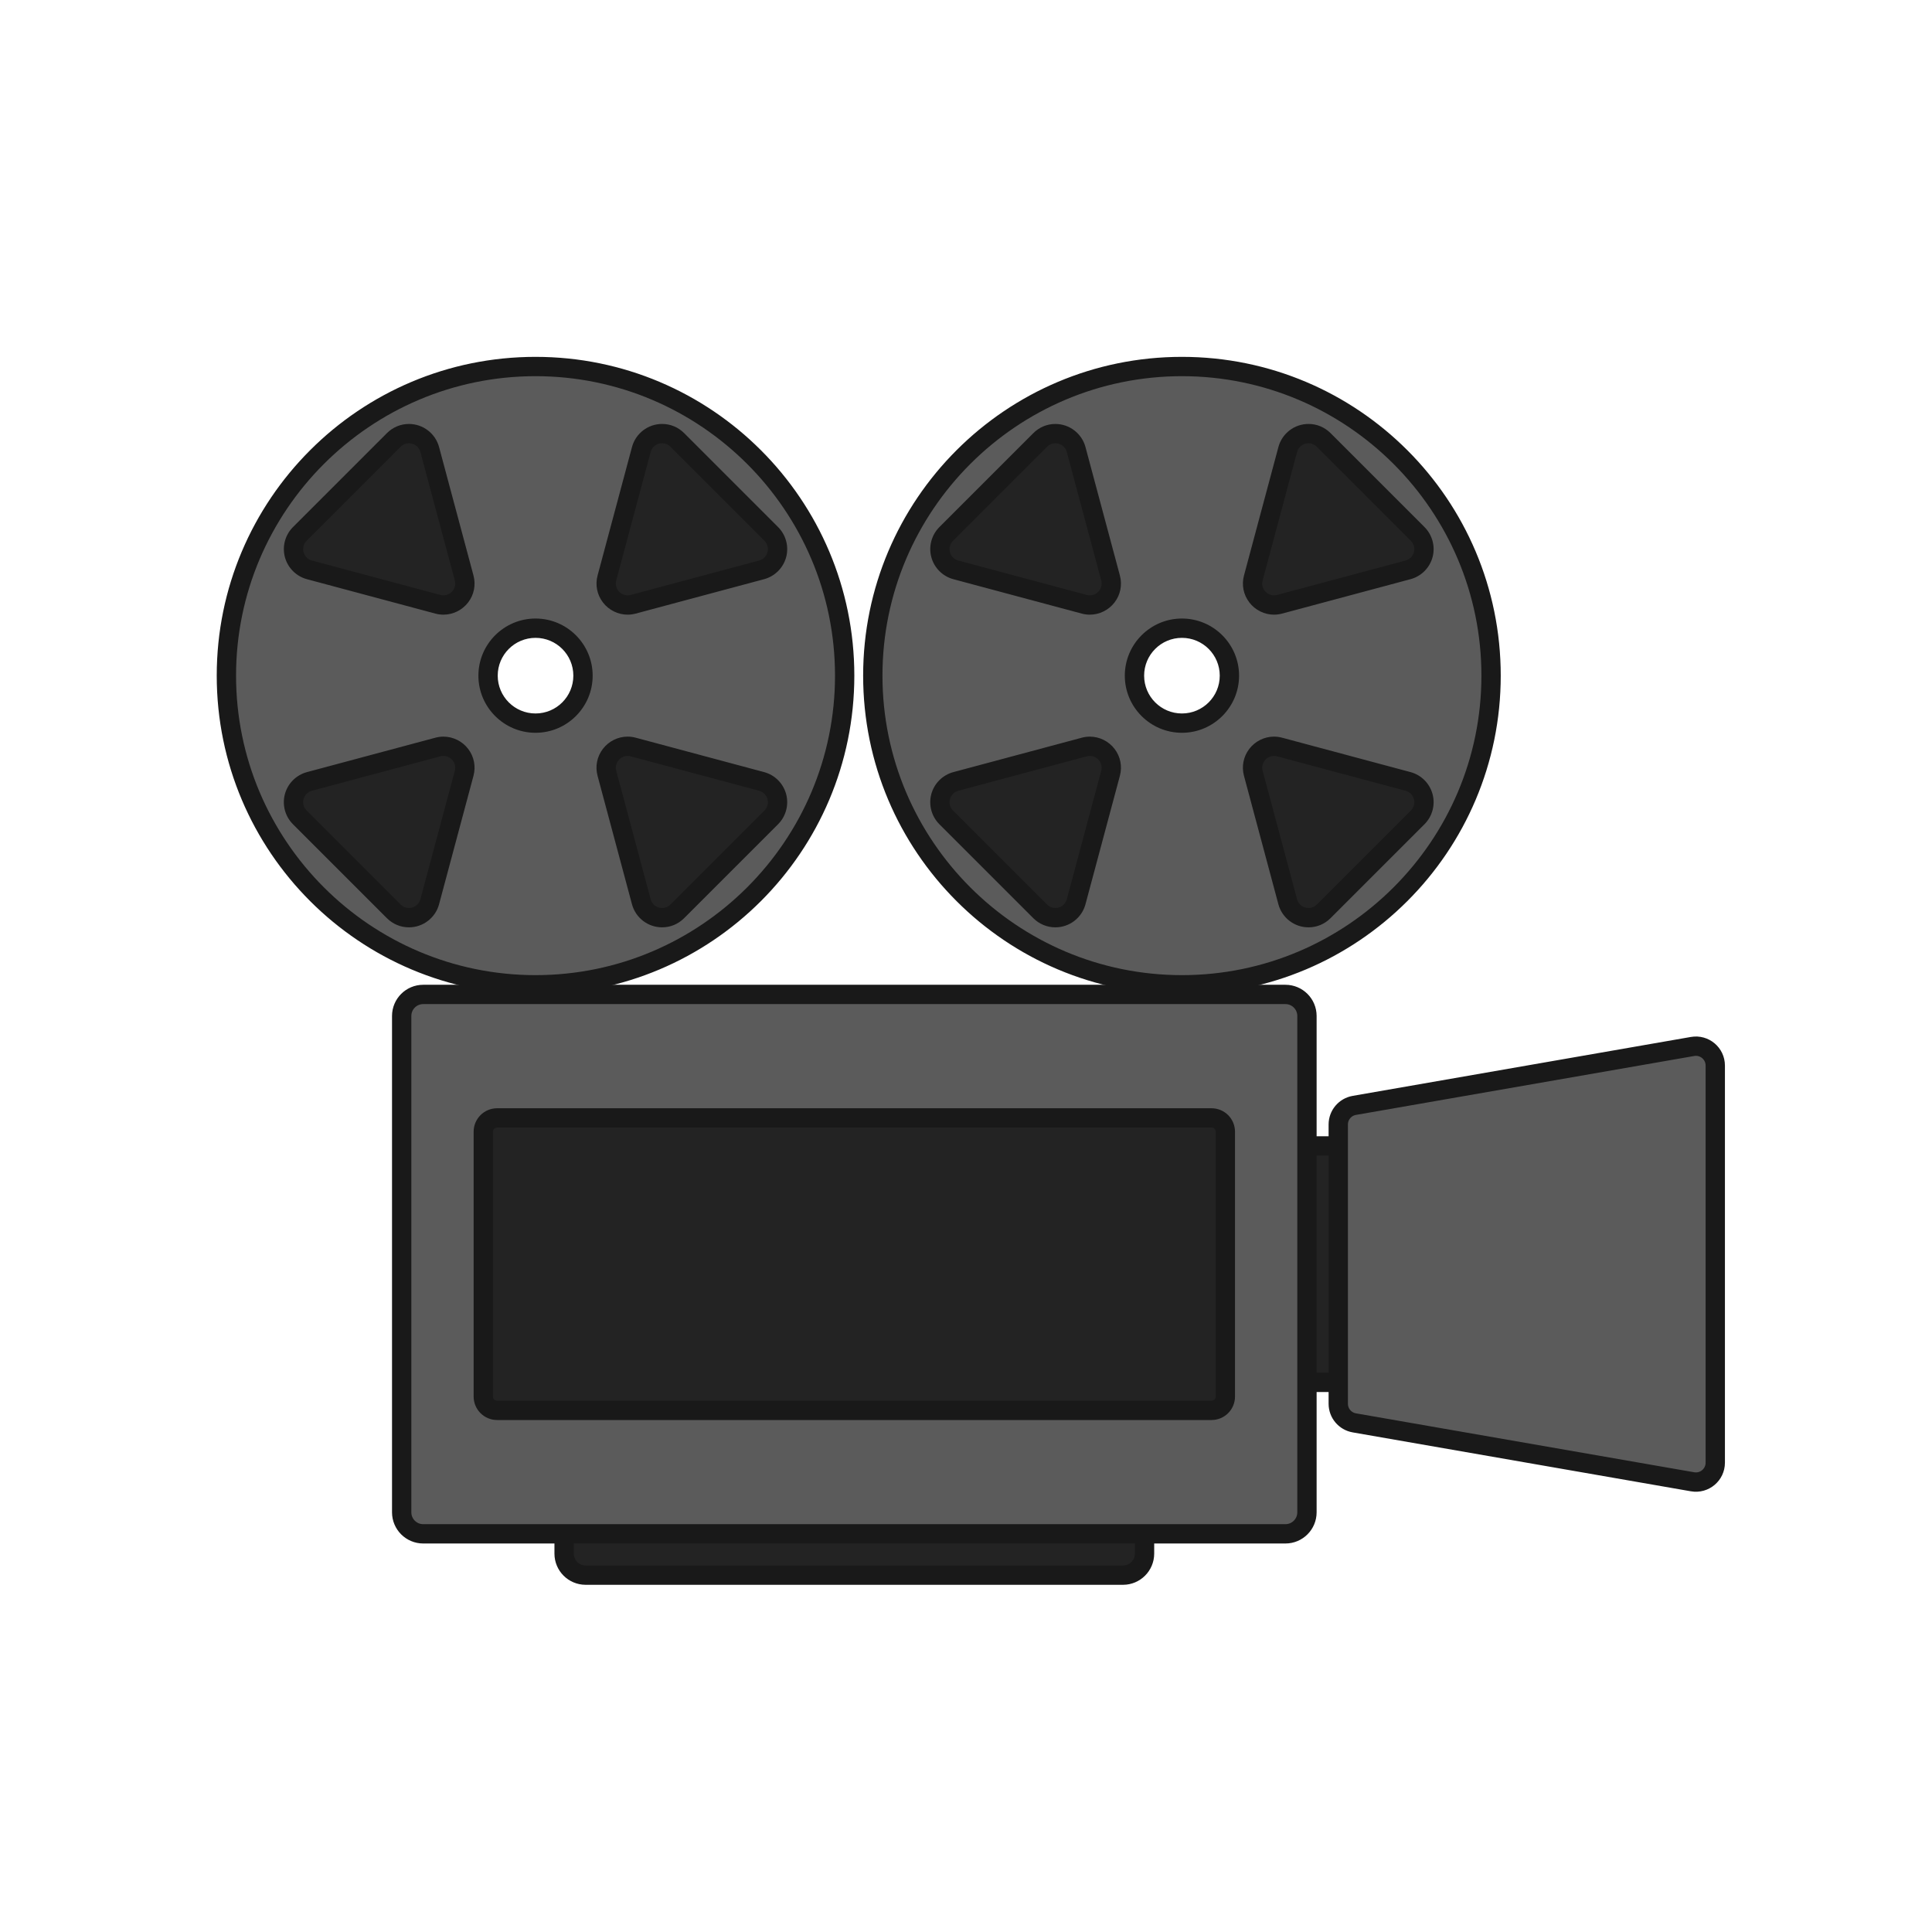 <?xml version="1.0" ?><svg enable-background="new 0 0 100 100" version="1.1" viewBox="0 0 100 100" xml:space="preserve" xmlns="http://www.w3.org/2000/svg" xmlns:xlink="http://www.w3.org/1999/xlink"><g id="Layer_11"><rect fill="#232323" height="12.238" stroke="#191919" stroke-miterlimit="10" width="8.01" x="64.218" y="59.313"/><path d="M70.099,73.647l17.508,3.05c0.613,0.107,1.175-0.365,1.175-0.988   V55.153c0-0.623-0.561-1.095-1.175-0.988l-17.508,3.05c-0.48,0.084-0.831,0.5-0.831,0.988v14.456   C69.268,73.147,69.619,73.563,70.099,73.647z" fill="#5B5B5B" stroke="#191919" stroke-miterlimit="10"/><path d="M58.127,81.529H30.312c-0.615,0-1.114-0.499-1.114-1.114V64.743   c0-0.615,0.499-1.114,1.114-1.114h27.815c0.615,0,1.114,0.499,1.114,1.114v15.672C59.24,81.03,58.742,81.529,58.127,81.529z" fill="#232323" stroke="#191919" stroke-miterlimit="10"/><path d="M66.534,79.391H21.905c-0.615,0-1.114-0.499-1.114-1.114V52.586   c0-0.615,0.499-1.114,1.114-1.114h44.629c0.615,0,1.114,0.499,1.114,1.114v25.691C67.648,78.892,67.149,79.391,66.534,79.391z" fill="#5B5B5B" stroke="#191919" stroke-miterlimit="10"/><path d="M61.177,19.688c-8.441,0-15.283,6.843-15.283,15.283c0,8.441,6.843,15.283,15.283,15.283   S76.46,43.412,76.46,34.971C76.46,26.531,69.617,19.688,61.177,19.688z M61.269,38.96c-1.88,0-3.404-1.524-3.404-3.404   c0-1.88,1.524-3.404,3.404-3.404c1.88,0,3.404,1.524,3.404,3.404C64.673,37.436,63.149,38.96,61.269,38.96z" fill="#232323"/><g><path d="M61.177,50.972c-8.823,0-16.001-7.178-16.001-16.001s7.178-16,16.001-16c8.822,0,16,7.178,16,16    S69.999,50.972,61.177,50.972z M65.942,38.627c-0.342,0-0.671,0.163-0.88,0.437c-0.212,0.275-0.281,0.626-0.19,0.963l1.779,6.647    c0.131,0.485,0.573,0.824,1.077,0.824c0.296,0,0.574-0.116,0.784-0.326l4.865-4.866c0.284-0.284,0.392-0.686,0.288-1.074    c-0.104-0.388-0.398-0.682-0.787-0.786l-6.646-1.781C66.138,38.64,66.04,38.627,65.942,38.627z M56.411,38.627    c-0.098,0-0.195,0.013-0.291,0.039l-6.647,1.781c-0.388,0.104-0.681,0.397-0.785,0.786c-0.104,0.388,0.004,0.79,0.288,1.074    l4.865,4.866c0.21,0.21,0.488,0.326,0.784,0.326c0.504,0,0.946-0.339,1.076-0.825l1.781-6.647c0.09-0.336,0.021-0.688-0.191-0.963    C57.082,38.791,56.753,38.627,56.411,38.627z M61.177,32.514c-1.354,0-2.457,1.102-2.457,2.457s1.103,2.458,2.457,2.458    s2.457-1.103,2.457-2.458S62.531,32.514,61.177,32.514z M67.729,22.444c-0.504,0-0.946,0.339-1.076,0.824l-1.781,6.648    c-0.09,0.336-0.021,0.688,0.191,0.963c0.209,0.274,0.538,0.437,0.88,0.437c0.098,0,0.195-0.013,0.291-0.039l6.646-1.781    c0.388-0.104,0.682-0.397,0.786-0.786c0.104-0.388-0.004-0.79-0.288-1.074l-4.865-4.866C68.303,22.56,68.024,22.444,67.729,22.444    z M54.625,22.444c-0.296,0-0.574,0.116-0.784,0.326l-4.865,4.866c-0.284,0.284-0.392,0.686-0.288,1.074    c0.104,0.388,0.397,0.682,0.786,0.786l6.646,1.781c0.096,0.026,0.193,0.039,0.291,0.039c0.342,0,0.671-0.163,0.88-0.437    c0.212-0.275,0.281-0.626,0.19-0.963l-1.78-6.647C55.571,22.783,55.129,22.444,54.625,22.444z" fill="#5B5B5B"/><path d="M61.177,19.471c8.547,0,15.501,6.954,15.501,15.501s-6.953,15.501-15.501,15.501    s-15.501-6.954-15.501-15.501S52.63,19.471,61.177,19.471 M56.411,31.815c0.496,0,0.973-0.236,1.277-0.632    c0.307-0.4,0.408-0.909,0.277-1.397l-1.781-6.647c-0.189-0.704-0.83-1.195-1.559-1.195c-0.429,0-0.832,0.168-1.137,0.472    l-4.866,4.866c-0.406,0.406-0.566,1.002-0.417,1.557c0.149,0.554,0.585,0.991,1.14,1.14l6.647,1.781    C56.129,31.797,56.27,31.815,56.411,31.815 M65.942,31.815c0.141,0,0.282-0.019,0.42-0.056l6.647-1.781    c0.554-0.149,0.991-0.585,1.14-1.14c0.149-0.554-0.011-1.151-0.417-1.557l-4.866-4.866c-0.305-0.305-0.709-0.472-1.137-0.472    c-0.73,0-1.371,0.491-1.559,1.195l-1.781,6.647c-0.131,0.488-0.03,0.997,0.277,1.397C64.969,31.579,65.447,31.815,65.942,31.815     M61.177,37.929c1.631,0,2.957-1.327,2.957-2.957c0-1.631-1.327-2.957-2.957-2.957s-2.957,1.327-2.957,2.957    C58.219,36.602,59.546,37.929,61.177,37.929 M67.729,47.999c0.429,0,0.833-0.168,1.137-0.472l4.866-4.866    c0.406-0.406,0.566-1.002,0.417-1.557c-0.149-0.554-0.585-0.991-1.14-1.14l-6.647-1.781c-0.138-0.037-0.279-0.056-0.42-0.056    c-0.496,0-0.973,0.236-1.277,0.633c-0.307,0.4-0.408,0.909-0.277,1.397l1.781,6.647C66.358,47.508,66.999,47.999,67.729,47.999     M54.625,47.999c0.73,0,1.371-0.491,1.559-1.195l1.781-6.647c0.131-0.488,0.03-0.997-0.277-1.397    c-0.304-0.396-0.781-0.632-1.277-0.632c-0.141,0-0.282,0.019-0.42,0.056l-6.647,1.781c-0.554,0.149-0.991,0.585-1.14,1.14    c-0.149,0.554,0.011,1.151,0.417,1.557l4.866,4.866C53.792,47.831,54.196,47.999,54.625,47.999 M61.177,18.471    c-9.113,0-16.501,7.388-16.501,16.501s7.388,16.501,16.501,16.501c9.113,0,16.501-7.388,16.501-16.501S70.29,18.471,61.177,18.471    L61.177,18.471z M56.411,30.815c-0.053,0-0.107-0.007-0.161-0.021l-6.647-1.781c-0.455-0.122-0.607-0.691-0.274-1.024l4.866-4.866    c0.123-0.123,0.278-0.18,0.43-0.18c0.261,0,0.516,0.167,0.593,0.454l1.781,6.647C57.107,30.445,56.797,30.815,56.411,30.815    L56.411,30.815z M65.942,30.815c-0.386,0-0.695-0.37-0.588-0.771l1.781-6.647c0.077-0.287,0.332-0.454,0.593-0.454    c0.153,0,0.307,0.057,0.43,0.18l4.866,4.866c0.333,0.333,0.181,0.902-0.274,1.024l-6.647,1.781    C66.049,30.809,65.995,30.815,65.942,30.815L65.942,30.815z M61.177,36.929c-1.081,0-1.957-0.876-1.957-1.957    s0.876-1.957,1.957-1.957c1.081,0,1.957,0.876,1.957,1.957S62.258,36.929,61.177,36.929L61.177,36.929z M54.625,46.999    c-0.153,0-0.307-0.057-0.43-0.18l-4.866-4.866c-0.333-0.333-0.181-0.902,0.274-1.024l6.647-1.781    c0.055-0.015,0.109-0.022,0.161-0.022c0.386,0,0.695,0.37,0.588,0.771l-1.781,6.647C55.141,46.832,54.886,46.999,54.625,46.999    L54.625,46.999z M67.729,46.999c-0.261,0-0.516-0.167-0.593-0.454l-1.781-6.647c-0.107-0.4,0.202-0.771,0.588-0.771    c0.053,0,0.107,0.007,0.161,0.021l6.647,1.781c0.455,0.122,0.607,0.691,0.274,1.024l-4.866,4.866    C68.036,46.942,67.881,46.999,67.729,46.999L67.729,46.999z" fill="#191919"/></g><path d="M27.719,19.688c-8.441,0-15.283,6.843-15.283,15.283c0,8.441,6.843,15.283,15.283,15.283   s15.283-6.843,15.283-15.283C43.002,26.531,36.159,19.688,27.719,19.688z M27.811,38.96c-1.88,0-3.404-1.524-3.404-3.404   c0-1.88,1.524-3.404,3.404-3.404c1.88,0,3.404,1.524,3.404,3.404C31.215,37.436,29.691,38.96,27.811,38.96z" fill="#232323"/><g><path d="M27.719,50.972c-8.823,0-16.001-7.178-16.001-16.001s7.178-16,16.001-16s16.001,7.178,16.001,16    S36.542,50.972,27.719,50.972z M32.484,38.627c-0.342,0-0.671,0.163-0.88,0.437c-0.212,0.275-0.281,0.626-0.19,0.963l1.78,6.647    c0.13,0.485,0.572,0.824,1.076,0.824c0.296,0,0.574-0.116,0.784-0.326l4.865-4.866c0.284-0.284,0.392-0.686,0.288-1.074    c-0.104-0.388-0.397-0.682-0.786-0.786l-6.646-1.781C32.68,38.64,32.582,38.627,32.484,38.627z M22.953,38.627    c-0.098,0-0.195,0.013-0.291,0.039l-6.647,1.781c-0.388,0.104-0.681,0.397-0.785,0.786c-0.104,0.388,0.004,0.79,0.288,1.074    l4.865,4.866c0.21,0.21,0.488,0.326,0.784,0.326c0.504,0,0.946-0.339,1.076-0.825l1.781-6.647c0.09-0.336,0.021-0.688-0.191-0.963    C23.624,38.791,23.295,38.627,22.953,38.627z M27.719,32.514c-1.354,0-2.457,1.102-2.457,2.457s1.103,2.458,2.457,2.458    s2.457-1.103,2.457-2.458S29.073,32.514,27.719,32.514z M34.271,22.444c-0.504,0-0.946,0.339-1.076,0.825l-1.781,6.647    c-0.09,0.336-0.021,0.688,0.191,0.963c0.209,0.274,0.538,0.437,0.88,0.437c0.098,0,0.195-0.013,0.291-0.039l6.647-1.781    c0.388-0.104,0.681-0.397,0.785-0.786c0.104-0.388-0.004-0.79-0.288-1.074l-4.865-4.866C34.845,22.56,34.566,22.444,34.271,22.444    z M21.167,22.444c-0.296,0-0.574,0.116-0.784,0.326l-4.865,4.866c-0.284,0.284-0.392,0.686-0.288,1.074    c0.104,0.388,0.397,0.682,0.786,0.786l6.646,1.781c0.096,0.026,0.193,0.039,0.291,0.039c0.342,0,0.671-0.163,0.88-0.437    c0.212-0.275,0.281-0.626,0.19-0.963l-1.78-6.647C22.113,22.783,21.671,22.444,21.167,22.444z" fill="#5B5B5B"/><path d="M27.719,19.471c8.547,0,15.501,6.954,15.501,15.501s-6.953,15.501-15.501,15.501    s-15.501-6.954-15.501-15.501S19.172,19.471,27.719,19.471 M22.953,31.815c0.496,0,0.973-0.236,1.277-0.632    c0.307-0.4,0.408-0.909,0.277-1.397l-1.781-6.647c-0.189-0.704-0.83-1.195-1.559-1.195c-0.429,0-0.832,0.168-1.137,0.472    l-4.866,4.866c-0.406,0.406-0.566,1.002-0.417,1.557c0.149,0.554,0.585,0.991,1.14,1.14l6.647,1.781    C22.671,31.797,22.812,31.815,22.953,31.815 M32.484,31.815c0.141,0,0.282-0.019,0.42-0.056l6.647-1.781    c0.554-0.149,0.991-0.585,1.14-1.14c0.149-0.554-0.011-1.151-0.417-1.557l-4.866-4.866c-0.305-0.305-0.709-0.472-1.137-0.472    c-0.73,0-1.371,0.491-1.559,1.195l-1.781,6.647c-0.131,0.488-0.03,0.997,0.277,1.397C31.511,31.579,31.989,31.815,32.484,31.815     M27.719,37.929c1.631,0,2.957-1.327,2.957-2.957c0-1.631-1.327-2.957-2.957-2.957s-2.957,1.327-2.957,2.957    C24.761,36.602,26.088,37.929,27.719,37.929 M34.271,47.999c0.429,0,0.833-0.168,1.137-0.472l4.866-4.866    c0.406-0.406,0.566-1.002,0.417-1.557c-0.149-0.554-0.585-0.991-1.14-1.14l-6.647-1.781c-0.138-0.037-0.279-0.056-0.42-0.056    c-0.496,0-0.973,0.236-1.277,0.633c-0.307,0.4-0.408,0.909-0.277,1.397l1.781,6.647C32.9,47.508,33.541,47.999,34.271,47.999     M21.167,47.999c0.73,0,1.371-0.491,1.559-1.195l1.781-6.647c0.131-0.488,0.03-0.997-0.277-1.397    c-0.304-0.396-0.781-0.632-1.277-0.632c-0.141,0-0.282,0.019-0.42,0.056l-6.647,1.781c-0.554,0.149-0.991,0.585-1.14,1.14    c-0.149,0.554,0.011,1.151,0.417,1.557l4.866,4.866C20.334,47.831,20.738,47.999,21.167,47.999 M27.719,18.471    c-9.113,0-16.501,7.388-16.501,16.501s7.388,16.501,16.501,16.501c9.113,0,16.501-7.388,16.501-16.501    S36.832,18.471,27.719,18.471L27.719,18.471z M22.953,30.815c-0.053,0-0.107-0.007-0.161-0.021l-6.647-1.781    c-0.455-0.122-0.607-0.691-0.274-1.024l4.866-4.866c0.123-0.123,0.278-0.18,0.43-0.18c0.261,0,0.516,0.167,0.593,0.454    l1.781,6.647C23.649,30.445,23.339,30.815,22.953,30.815L22.953,30.815z M32.484,30.815c-0.386,0-0.695-0.37-0.588-0.771    l1.781-6.647c0.077-0.287,0.332-0.454,0.593-0.454c0.153,0,0.307,0.057,0.43,0.18l4.866,4.866    c0.333,0.333,0.181,0.902-0.274,1.024l-6.647,1.781C32.591,30.809,32.537,30.815,32.484,30.815L32.484,30.815z M27.719,36.929    c-1.081,0-1.957-0.876-1.957-1.957c0-1.081,0.876-1.957,1.957-1.957c1.081,0,1.957,0.876,1.957,1.957    C29.676,36.052,28.8,36.929,27.719,36.929L27.719,36.929z M21.167,46.999c-0.153,0-0.307-0.057-0.43-0.18l-4.866-4.866    c-0.333-0.333-0.181-0.902,0.274-1.024l6.647-1.781c0.055-0.015,0.109-0.022,0.161-0.022c0.386,0,0.695,0.37,0.588,0.771    l-1.781,6.647C21.683,46.832,21.428,46.999,21.167,46.999L21.167,46.999z M34.271,46.999c-0.261,0-0.516-0.167-0.593-0.454    l-1.781-6.647c-0.107-0.4,0.202-0.771,0.588-0.771c0.053,0,0.107,0.007,0.161,0.021l6.647,1.781    c0.455,0.122,0.607,0.691,0.274,1.024l-4.866,4.866C34.578,46.942,34.423,46.999,34.271,46.999L34.271,46.999z" fill="#191919"/></g><path d="M62.709,73H25.73c-0.395,0-0.715-0.32-0.715-0.715V58.578   c0-0.395,0.32-0.715,0.715-0.715h36.979c0.395,0,0.715,0.32,0.715,0.715v13.707C63.424,72.68,63.104,73,62.709,73z" fill="#232323" stroke="#191919" stroke-miterlimit="10"/></g></svg>